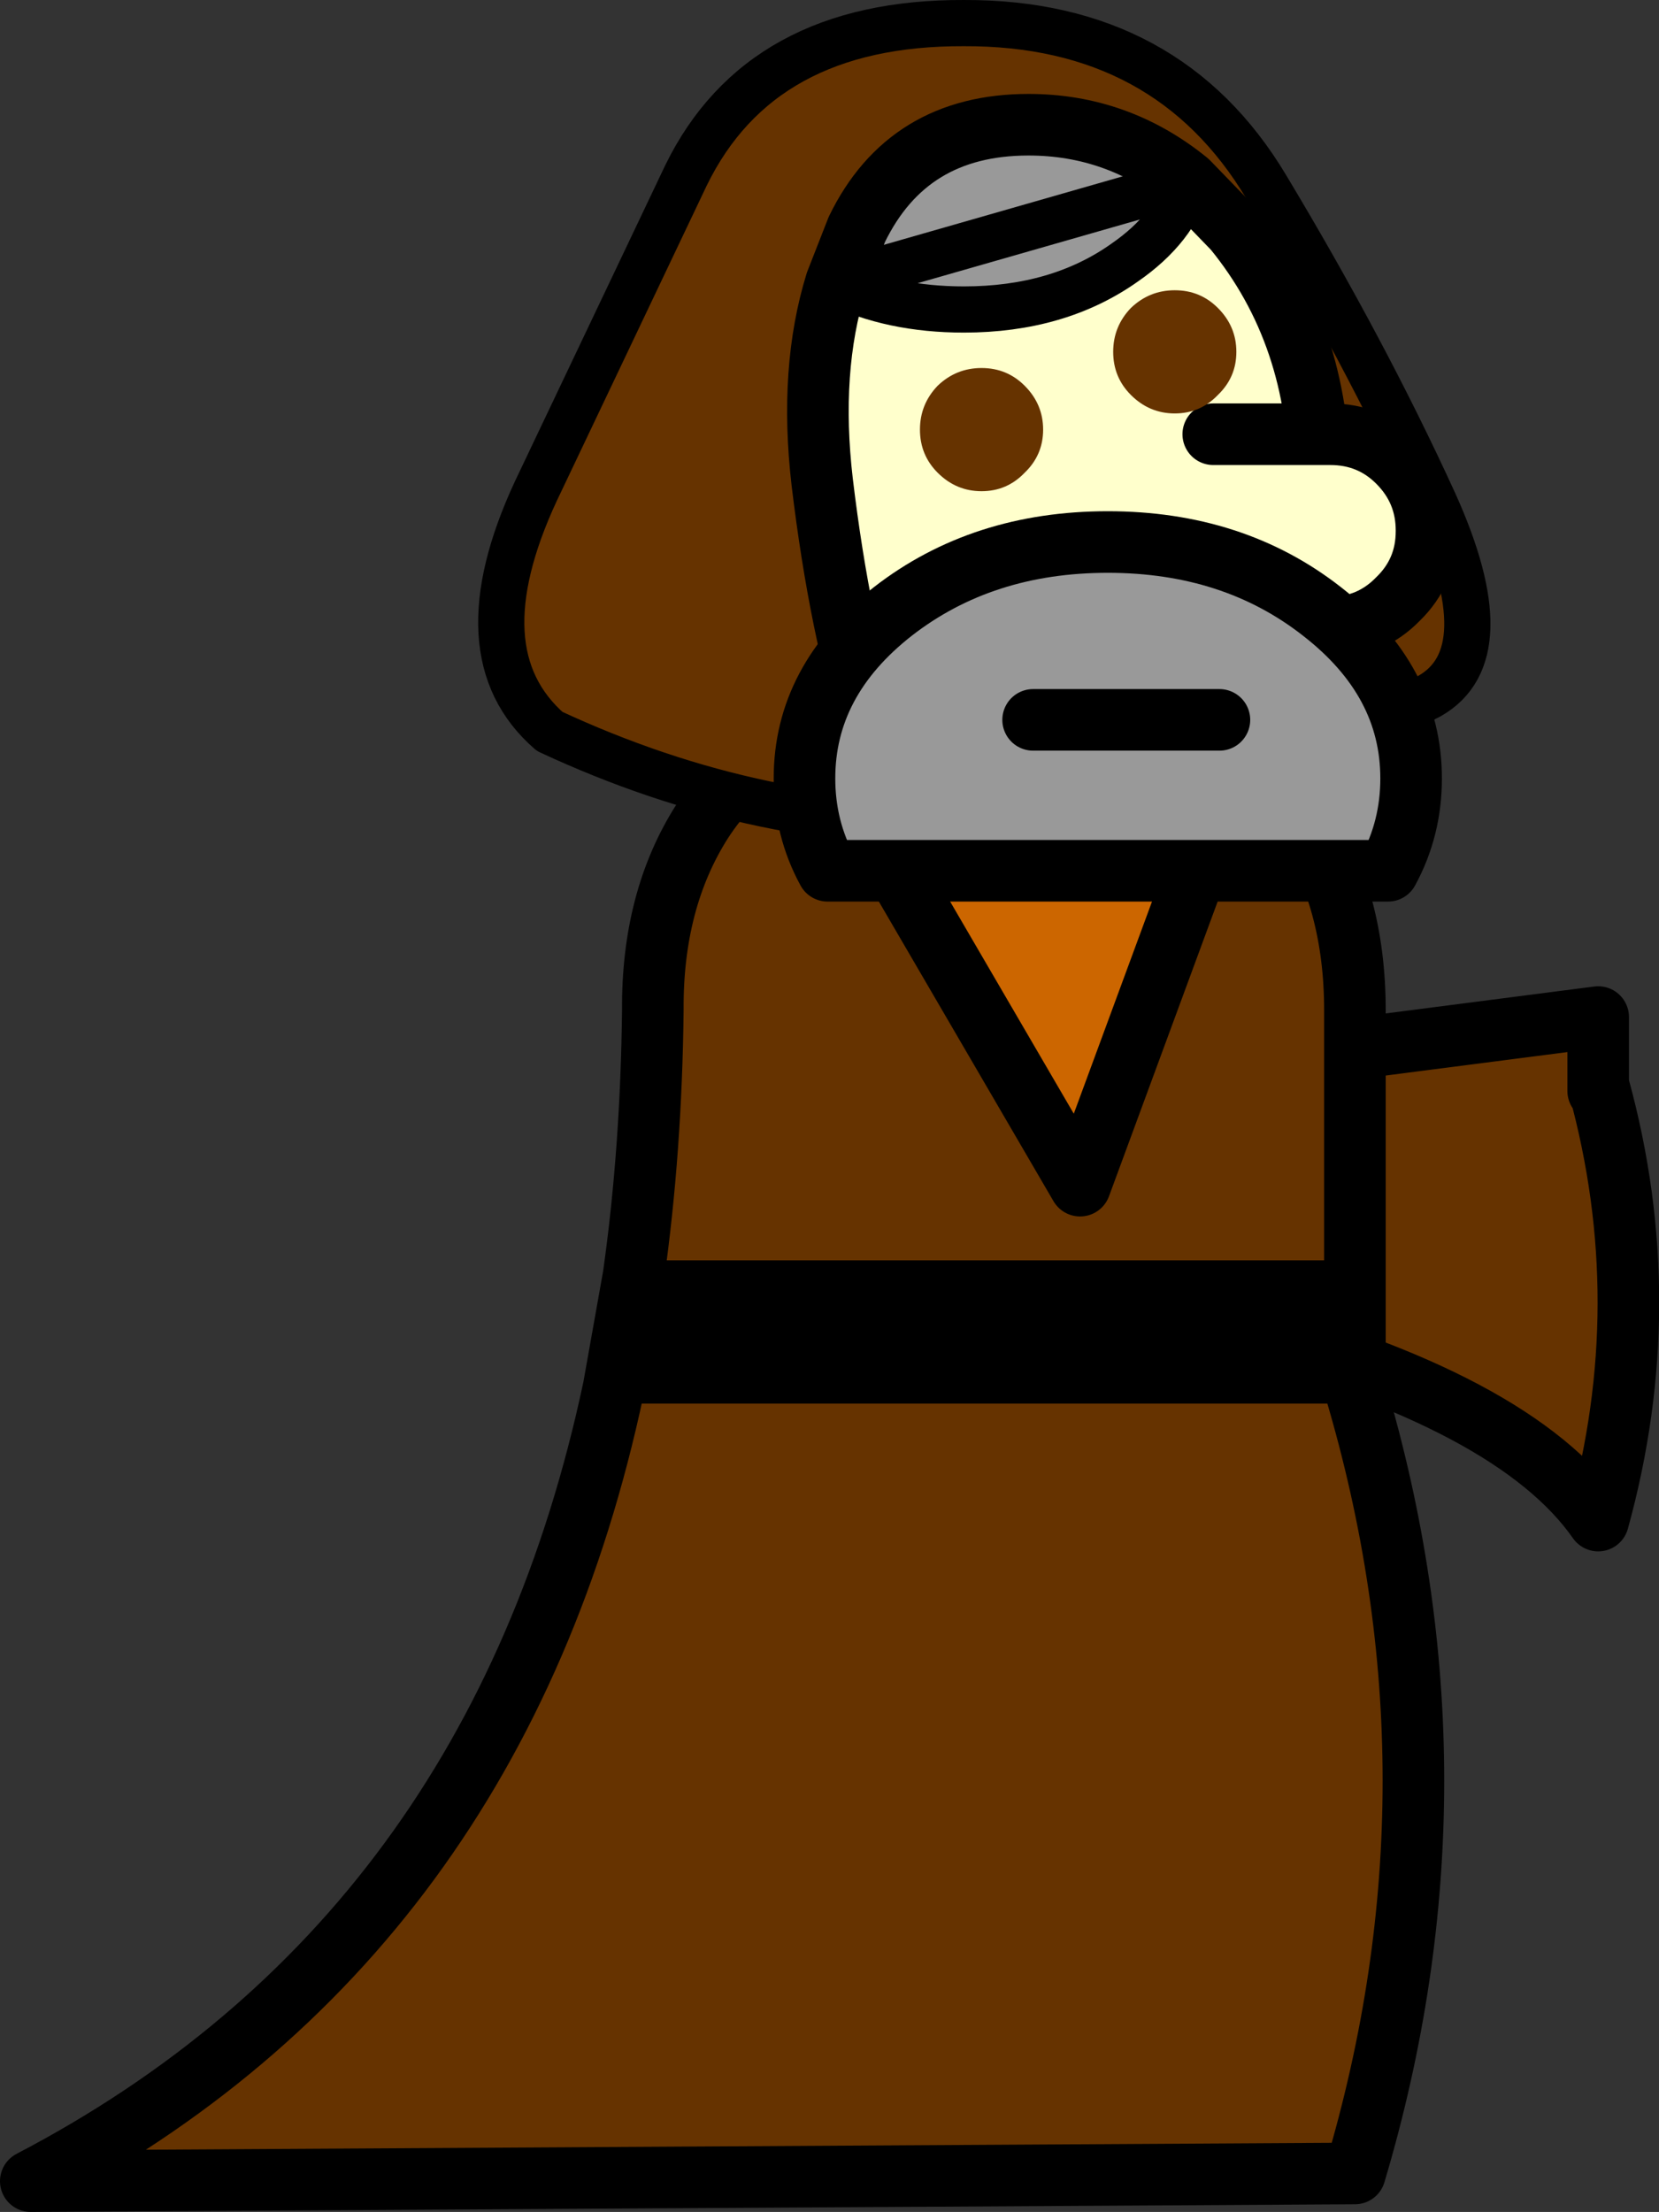 <?xml version="1.0" encoding="UTF-8" standalone="no"?>
<svg xmlns:xlink="http://www.w3.org/1999/xlink" height="143.65px" width="107.75px" xmlns="http://www.w3.org/2000/svg">
  <rect width="100%" height="100%" fill="#333333" stroke="none"/>
  <g transform="matrix(1.0, 0.0, 0.0, 1.0, 65.25, 72.15)">
    <path d="M38.6 -1.55 Q42.45 12.5 38.55 26.6 33.1 18.8 14.75 13.95 8.65 12.35 1.1 11.05 -1.45 11.05 -3.25 9.25 -4.65 7.85 -4.95 6.0 L-4.5 2.35 -1.55 -17.0 Q-1.55 -19.55 0.25 -21.35 2.05 -23.15 4.6 -23.15 7.15 -23.15 8.95 -21.35 10.75 -19.55 10.75 -17.0 L12.6 -2.75 38.55 -6.1 38.55 -1.3 38.6 -1.55 M4.35 -2.55 L12.6 -2.75 4.35 -2.55" fill="#663300" fill-rule="evenodd" stroke="none"/>
    <path d="M12.6 -2.75 L10.75 -17.0 Q10.75 -19.55 8.95 -21.35 7.15 -23.15 4.6 -23.15 2.05 -23.15 0.25 -21.35 -1.55 -19.55 -1.55 -17.0 L-4.5 2.35 -4.95 6.0 Q-4.65 7.85 -3.25 9.25 -1.45 11.05 1.1 11.05 8.65 12.35 14.75 13.95 33.1 18.8 38.55 26.6 42.45 12.5 38.6 -1.55 M38.55 -1.3 L38.55 -6.1 12.6 -2.75 4.35 -2.55 M-8.4 3.0 Q-8.95 4.15 -8.95 5.55 L-8.85 6.65" fill="none" stroke="#000000" stroke-linecap="round" stroke-linejoin="round" stroke-width="4.0"/>
    <path d="M15.15 -22.95 Q17.55 -21.75 19.45 -18.8 22.75 -13.7 22.75 -6.55 L22.75 10.7 -24.1 10.7 Q-22.95 2.55 -22.85 -6.55 -22.9 -13.7 -19.65 -18.8 -16.4 -23.8 -11.8 -23.8 L4.9 4.85 15.15 -22.95 M22.75 18.0 Q30.35 43.5 22.75 69.0 L-63.25 69.5 Q-33.0 53.7 -25.4 18.0 L22.75 18.0" fill="#663300" fill-rule="evenodd" stroke="none"/>
    <path d="M-24.1 10.7 L22.75 10.7 22.75 18.0 -25.4 18.0 -24.1 10.7" fill="#000000" fill-rule="evenodd" stroke="none"/>
    <path d="M15.15 -22.95 L4.9 4.85 -11.8 -23.8 11.6 -23.8 Q13.5 -23.8 15.15 -22.95" fill="#cc6600" fill-rule="evenodd" stroke="none"/>
    <path d="M-24.1 10.7 L22.75 10.7 M-25.4 18.0 L22.75 18.0" fill="none" stroke="#000000" stroke-linecap="round" stroke-linejoin="round" stroke-width="2.0"/>
    <path d="M22.75 10.7 L22.75 -6.55 Q22.75 -13.7 19.45 -18.8 17.55 -21.75 15.15 -22.95 L4.9 4.85 -11.8 -23.8 Q-16.4 -23.8 -19.65 -18.8 -22.9 -13.7 -22.85 -6.55 -22.95 2.55 -24.1 10.7 L-25.4 18.0 Q-33.0 53.7 -63.25 69.5 L22.75 69.0 Q30.35 43.5 22.75 18.0 L22.75 10.7 M15.15 -22.95 Q13.5 -23.8 11.6 -23.8 L-11.8 -23.8" fill="none" stroke="#000000" stroke-linecap="round" stroke-linejoin="round" stroke-width="4.0"/>
    <path d="M27.6 -26.95 Q-1.75 -11.7 -29.55 -24.65 -35.35 -29.7 -30.45 -40.25 L-20.7 -60.75 Q-15.85 -70.7 -2.65 -70.65 10.6 -70.7 17.0 -60.0 23.4 -49.35 27.9 -39.5 32.35 -29.65 27.6 -26.95" fill="#663300" fill-rule="evenodd" stroke="none"/>
    <path d="M27.6 -26.95 Q-1.75 -11.7 -29.55 -24.65 -35.35 -29.7 -30.45 -40.25 L-20.7 -60.75 Q-15.85 -70.7 -2.65 -70.65 10.6 -70.7 17.0 -60.0 23.4 -49.35 27.9 -39.5 32.35 -29.65 27.6 -26.95 Z" fill="none" stroke="#000000" stroke-linecap="round" stroke-linejoin="round" stroke-width="3.0"/>
    <path d="M-10.95 -53.8 Q-7.35 -52.05 -2.65 -52.05 3.5 -52.05 7.8 -55.1 11.05 -57.35 11.9 -60.35 L14.9 -57.25 Q20.45 -50.45 20.45 -40.85 20.45 -31.25 14.9 -24.45 9.4 -17.65 1.55 -17.65 -6.3 -17.65 -8.5 -24.45 -10.7 -31.25 -11.85 -40.85 -12.7 -48.15 -10.95 -53.8" fill="#ffffcc" fill-rule="evenodd" stroke="none"/>
    <path d="M11.9 -60.35 Q11.05 -57.35 7.8 -55.1 3.5 -52.05 -2.65 -52.05 -7.35 -52.05 -10.95 -53.8 L-9.6 -57.25 Q-6.3 -64.05 1.55 -64.05 7.35 -64.05 11.9 -60.35" fill="#999999" fill-rule="evenodd" stroke="none"/>
    <path d="M-10.95 -53.8 Q-12.7 -48.15 -11.85 -40.85 -10.7 -31.25 -8.5 -24.45 -6.3 -17.65 1.55 -17.65 9.4 -17.65 14.9 -24.45 20.45 -31.25 20.45 -40.85 20.45 -50.45 14.9 -57.25 L11.9 -60.35 Q7.35 -64.05 1.55 -64.05 -6.3 -64.05 -9.6 -57.25 L-10.95 -53.8" fill="none" stroke="#000000" stroke-linecap="round" stroke-linejoin="round" stroke-width="4.0"/>
    <path d="M11.9 -60.35 Q11.05 -57.35 7.8 -55.1 3.5 -52.05 -2.65 -52.05 -7.35 -52.05 -10.95 -53.8 Z" fill="none" stroke="#000000" stroke-linecap="round" stroke-linejoin="round" stroke-width="3.0"/>
    <path d="M13.55 -43.95 L21.15 -43.95 Q23.75 -43.95 25.55 -42.15 27.4 -40.3 27.4 -37.7 L27.4 -37.65 Q27.4 -35.05 25.55 -33.25 23.75 -31.4 21.15 -31.4 L13.55 -31.4 13.55 -43.95" fill="#ffffcc" fill-rule="evenodd" stroke="none"/>
    <path d="M13.55 -31.4 L21.15 -31.4 Q23.75 -31.4 25.55 -33.25 27.4 -35.05 27.4 -37.65 L27.4 -37.7 Q27.4 -40.3 25.55 -42.15 23.75 -43.95 21.15 -43.95 L13.55 -43.95" fill="none" stroke="#000000" stroke-linecap="round" stroke-linejoin="round" stroke-width="4.0"/>
    <path d="M20.6 -32.45 Q26.4 -27.95 26.4 -21.6 26.4 -18.35 24.9 -15.6 L-11.5 -15.6 Q-13.0 -18.35 -13.0 -21.6 -13.0 -27.95 -7.25 -32.45 -1.45 -36.95 6.7 -36.95 14.85 -36.95 20.6 -32.45" fill="#999999" fill-rule="evenodd" stroke="none"/>
    <path d="M20.6 -32.45 Q26.4 -27.95 26.4 -21.6 26.4 -18.35 24.9 -15.6 L-11.5 -15.6 Q-13.0 -18.35 -13.0 -21.6 -13.0 -27.95 -7.25 -32.45 -1.45 -36.95 6.7 -36.95 14.85 -36.95 20.6 -32.45 Z" fill="none" stroke="#000000" stroke-linecap="round" stroke-linejoin="round" stroke-width="4.0"/>
    <path d="M11.05 -53.3 Q12.7 -53.3 13.85 -52.15 15.05 -50.95 15.05 -49.3 15.05 -47.65 13.85 -46.5 12.7 -45.3 11.05 -45.3 9.4 -45.3 8.2 -46.5 7.05 -47.65 7.05 -49.3 7.05 -50.95 8.2 -52.15 9.4 -53.3 11.05 -53.3 M2.5 -44.25 Q2.5 -42.6 1.3 -41.45 0.15 -40.25 -1.5 -40.25 -3.15 -40.25 -4.35 -41.45 -5.5 -42.6 -5.5 -44.25 -5.5 -45.9 -4.35 -47.1 -3.15 -48.25 -1.5 -48.25 0.15 -48.25 1.3 -47.1 2.5 -45.9 2.5 -44.25" fill="#663300" fill-rule="evenodd" stroke="none"/>
    <path d="M1.85 -25.4 L13.95 -25.4" fill="none" stroke="#000000" stroke-linecap="round" stroke-linejoin="round" stroke-width="4.0"/>
  </g>
</svg>
